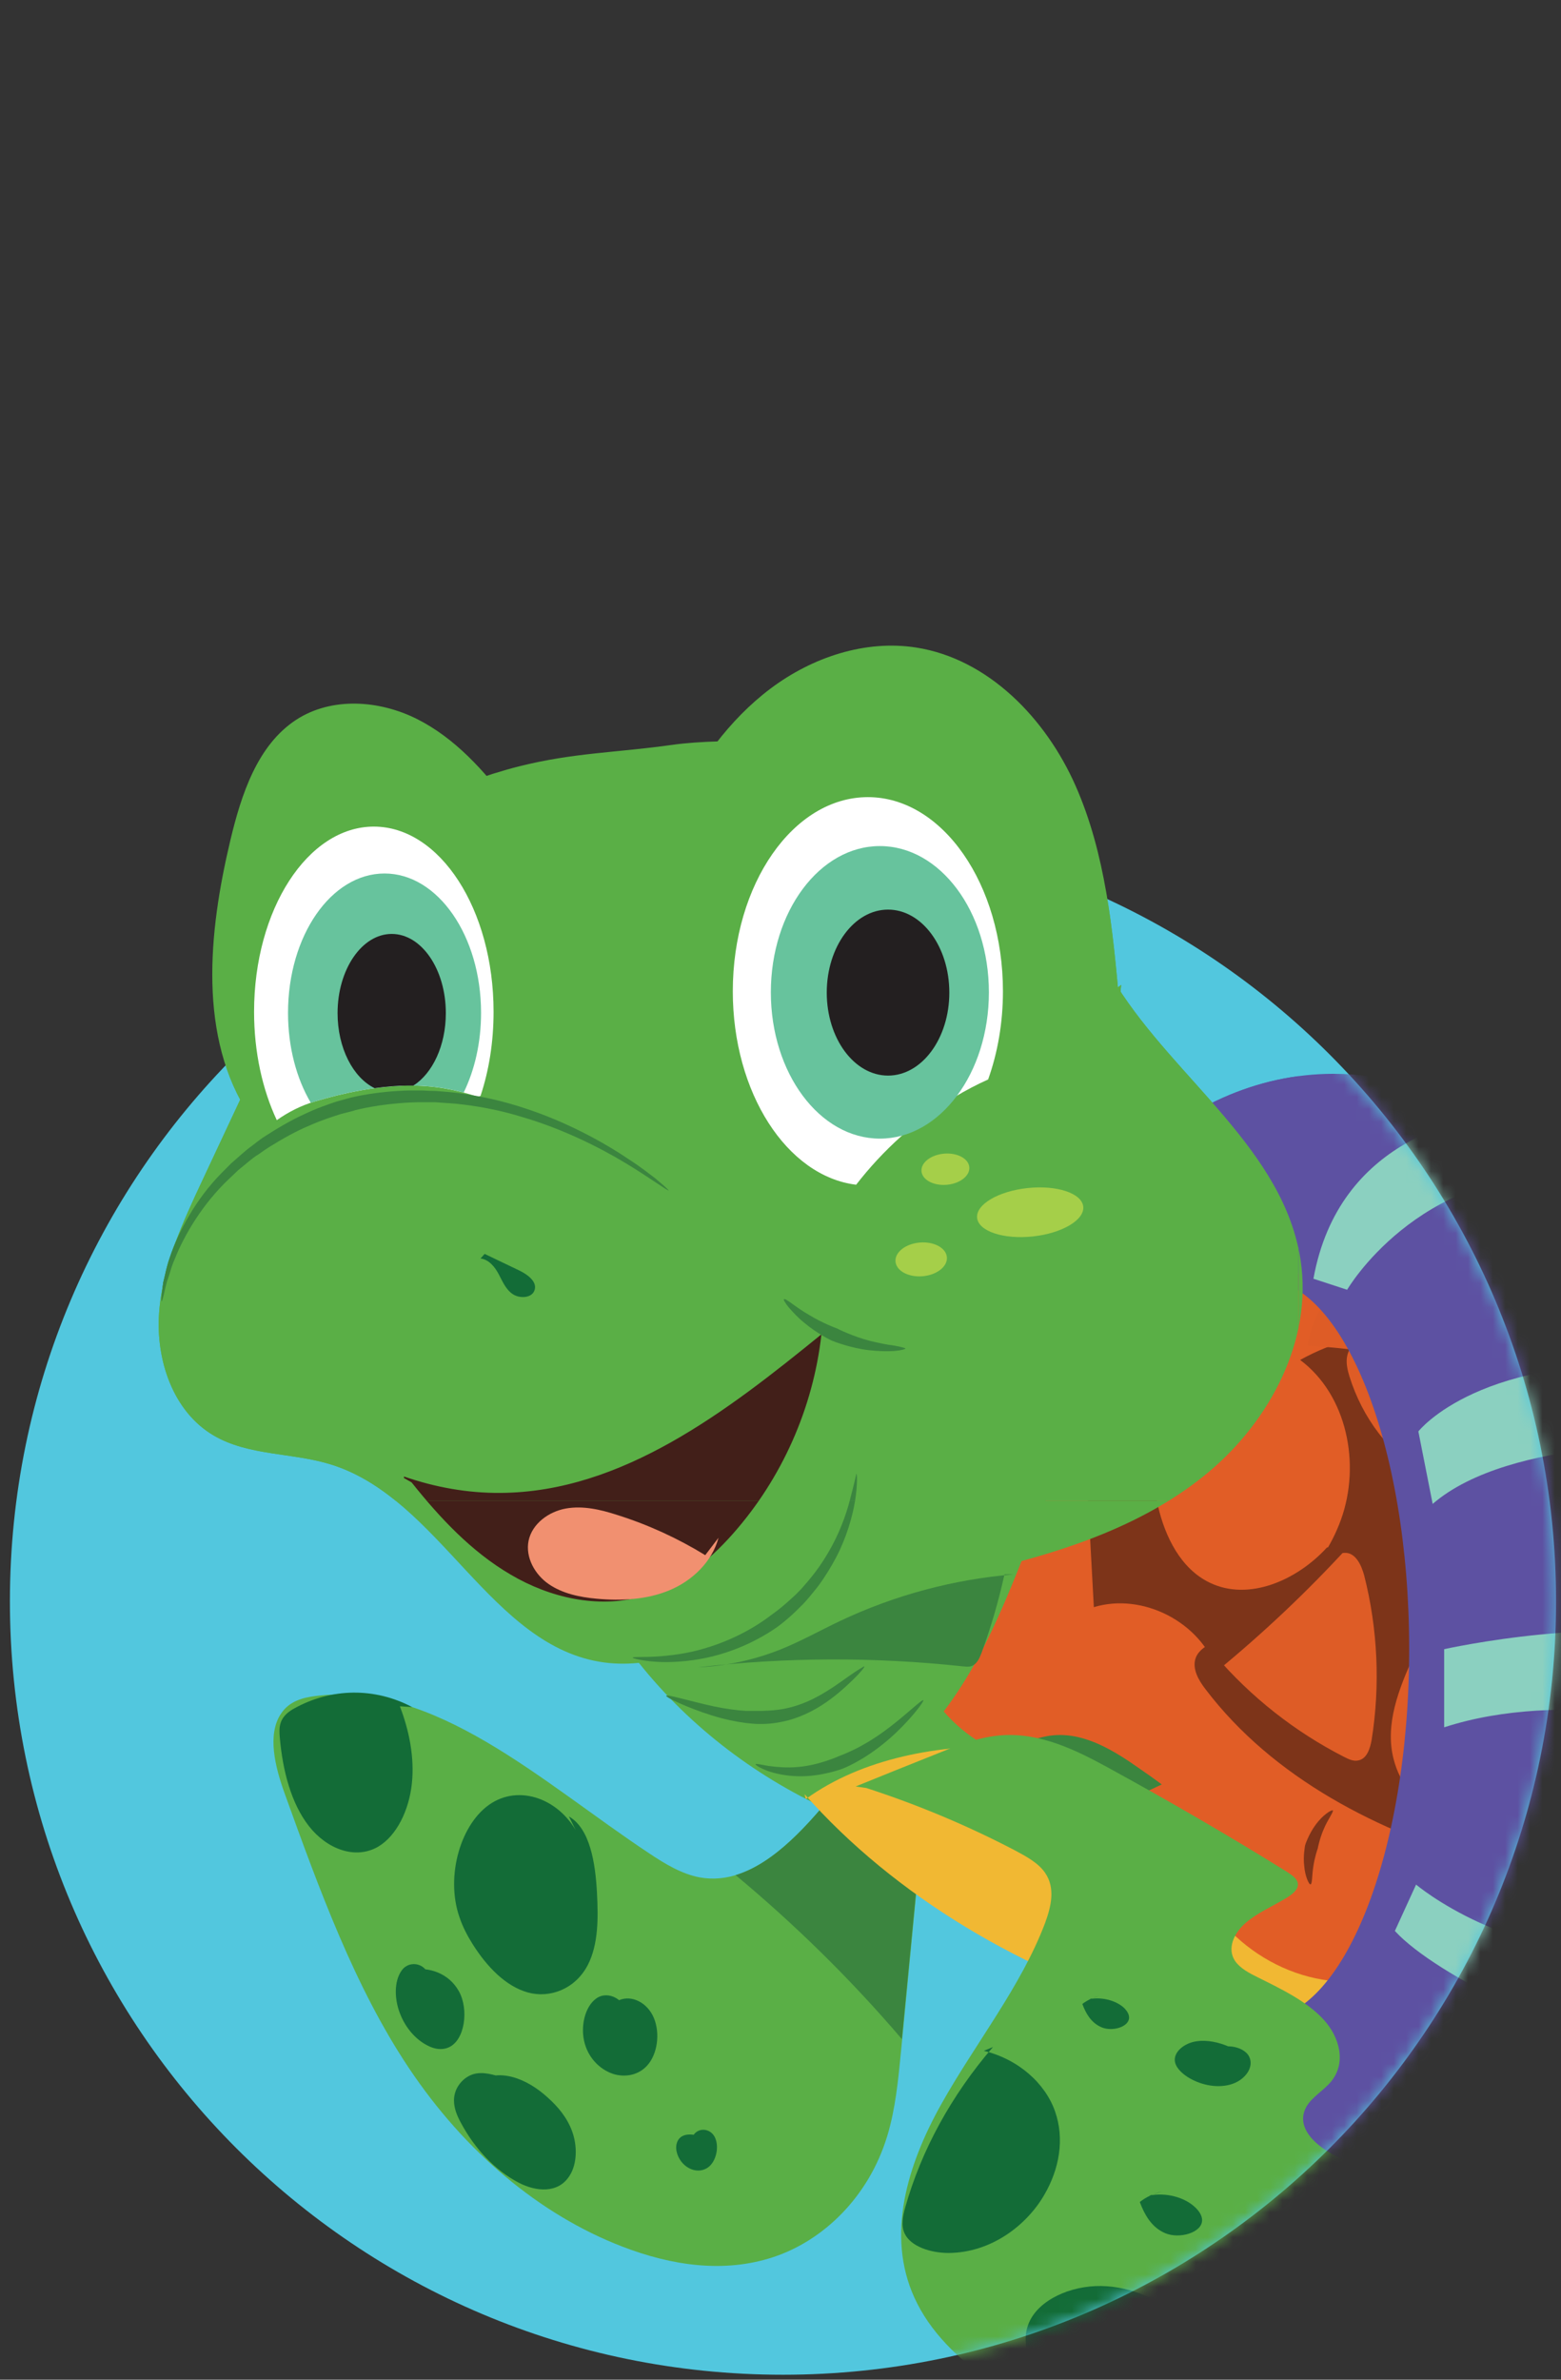 <svg width="126" height="192" viewBox="0 0 126 192" fill="none" xmlns="http://www.w3.org/2000/svg">
<rect x="0" y="0" width="126" height="192" fill="#333333" stroke="none"/>
<path d="M0.8 129.2C0.8 94.737 28.737 66.8 63.2 66.8C97.662 66.8 125.6 94.737 125.6 129.2C125.6 163.663 97.662 191.6 63.2 191.6C28.737 191.6 0.8 163.663 0.8 129.2Z" fill="#52C7DE"/>
<mask id="mask0_5306_5450" style="mask-type:alpha" maskUnits="userSpaceOnUse" x="0" y="66" width="126" height="126">
<circle cx="63.199" cy="129.2" r="62.4" fill="#D9D9D9"/>
</mask>
<g mask="url(#mask0_5306_5450)">
<path d="M90.354 80.974C89.818 75.001 89.241 68.904 86.83 63.426C84.418 57.949 79.76 53.154 73.949 52.245C69.827 51.604 65.561 53.03 62.201 55.552C58.842 58.073 56.328 61.628 54.411 65.411C52.164 69.896 50.681 74.918 51.01 79.961C51.154 82.194 51.69 84.488 53.009 86.286C56.121 90.564 62.325 90.709 67.436 89.717C75.742 88.105 83.676 84.591 90.498 79.465" fill="#5AAF46"/>
<path d="M47.815 76.386C46.022 72.335 43.797 68.49 41.158 64.956C39.098 62.186 36.707 59.541 33.657 58.011C30.607 56.482 26.773 56.213 23.908 58.073C20.776 60.12 19.477 64.088 18.591 67.808C16.819 75.249 15.974 83.723 20.178 90.048C20.59 90.688 21.126 91.308 21.847 91.495C22.672 91.701 23.517 91.246 24.259 90.812C32.502 85.997 40.746 81.181 49.011 76.344" fill="#5AAF46"/>
<path d="M35.656 67.85C32.07 66.444 27.742 66.01 24.568 68.18C22.878 69.338 21.703 71.095 20.858 72.934C18.55 77.957 18.488 83.971 20.694 89.056C20.858 89.407 21.023 89.779 21.353 90.006C21.951 90.44 22.755 90.234 23.455 90.006C26.794 88.911 30.112 87.692 33.348 86.307C34.688 85.749 36.068 85.108 36.893 83.909C37.635 82.834 37.82 81.491 37.882 80.189C38.088 76.076 37.408 71.921 35.903 68.098" fill="#5AAF46"/>
<path d="M82.811 148.953L81.059 147.858C80.255 147.362 79.389 146.762 79.204 145.832C78.957 144.613 79.987 143.579 80.853 142.711C85.778 137.813 88.499 130.765 88.149 123.8C75.721 127.355 63.129 130.31 50.433 132.666C58.306 143.579 71.723 150.193 85.119 149.78L84.315 148.809" fill="#5AAF46"/>
<path d="M67.889 143.951C64.715 147.961 60.882 152.26 56.492 151.475C55.029 151.206 53.668 150.379 52.37 149.511C43.734 143.786 35.099 135.601 25.454 136.841C24.444 136.965 23.352 137.255 22.692 138.247C21.538 139.942 22.218 142.587 22.96 144.654C25.763 152.426 28.628 160.3 32.976 166.811C37.51 173.611 43.57 178.695 50.227 181.258C54.184 182.788 58.429 183.428 62.427 182.106C66.426 180.783 70.115 177.29 71.619 172.329C72.279 170.159 72.505 167.803 72.732 165.467C73.371 158.812 74.01 152.157 74.649 145.502C74.711 144.778 74.752 143.931 74.36 143.414C74.051 143.001 73.556 142.959 73.103 142.939C71.207 142.897 69.29 143.331 67.518 144.179" fill="#5AAF46"/>
<path d="M72.794 164.517C68.63 159.639 64.117 155.236 59.377 151.289C62.53 150.338 65.354 147.134 67.785 144.075C69.475 143.311 71.289 142.918 73.082 142.959C73.536 142.959 74.01 143.021 74.339 143.435C74.751 143.951 74.71 144.799 74.628 145.522C74.01 151.867 73.412 158.192 72.794 164.537V164.517Z" fill="#3B853F"/>
<path d="M45.92 146.556C47.63 147.527 48.063 150.338 48.187 152.736C48.29 154.72 48.31 156.869 47.445 158.543C46.435 160.486 44.374 161.251 42.602 160.755C40.829 160.259 39.325 158.709 38.17 156.89C37.738 156.208 37.346 155.464 37.078 154.658C35.945 151.371 37.181 147.052 39.675 145.481C42.169 143.91 45.569 145.316 46.888 148.498" fill="#136C37"/>
<path d="M33.245 158.895C34.646 158.709 36.212 159.184 37.037 160.652C37.861 162.119 37.532 164.641 36.192 165.199C35.656 165.426 35.058 165.323 34.543 165.054C33.575 164.579 32.73 163.628 32.276 162.429C31.843 161.313 31.782 159.846 32.441 158.957C33.1 158.068 34.564 158.44 34.646 159.68" fill="#136C37"/>
<path d="M32.276 137.668C33.017 139.59 33.471 141.781 33.244 143.91C33.017 146.039 32.028 148.106 30.524 148.995C28.669 150.069 26.381 149.181 24.939 147.341C23.496 145.502 22.816 142.835 22.589 140.231C22.548 139.818 22.527 139.384 22.651 139.012C22.836 138.433 23.31 138.081 23.764 137.833C26.752 136.18 30.256 136.139 33.265 137.73" fill="#136C37"/>
<path d="M49.979 161.375C51.01 160.941 52.267 161.582 52.782 162.822C53.297 164.062 53.07 165.757 52.225 166.666C51.525 167.431 50.515 167.596 49.629 167.369C48.578 167.08 47.568 166.191 47.197 164.868C46.826 163.545 47.197 161.892 48.145 161.23C49.093 160.569 50.515 161.313 50.68 162.698" fill="#136C37"/>
<path d="M38.356 168.092C40.169 166.728 42.519 167.679 44.229 169.25C45.033 169.973 45.775 170.841 46.187 171.978C46.599 173.115 46.599 174.562 45.981 175.533C45.054 177.021 43.24 176.815 41.88 176.112C39.984 175.12 38.335 173.404 37.181 171.234C36.892 170.697 36.645 170.118 36.645 169.457C36.645 168.402 37.428 167.576 38.212 167.348C38.995 167.121 39.84 167.39 40.623 167.638" fill="#136C37"/>
<path d="M55.894 172.412C56.265 171.606 57.337 171.668 57.708 172.453C58.079 173.239 57.79 174.417 57.151 174.872C56.513 175.326 55.668 175.14 55.111 174.541C54.74 174.148 54.452 173.466 54.637 172.887C54.905 172.081 55.812 172.143 56.492 172.35" fill="#136C37"/>
<path d="M64.942 144.757C79.513 161.251 106.45 169.332 130.212 164.331C134.849 163.359 139.487 161.871 142.97 159.101C143.402 158.771 143.835 158.357 143.876 157.861C143.918 157.138 143.114 156.58 142.372 156.208C138.003 153.955 133.036 152.674 128.131 151.433C118.547 148.974 108.943 146.535 99.36 144.075C93.63 142.608 87.819 141.14 81.842 140.913C75.865 140.686 69.579 141.864 65.045 145.15" fill="#F1B833"/>
<path d="M127.018 160.734C126.75 160.631 125.122 163.855 125.081 163.959C125.039 164.021 124.875 164.744 124.504 165.323C124.318 165.612 124.112 165.819 123.906 165.922C123.7 166.026 123.514 166.026 123.494 166.108C123.494 166.17 123.638 166.315 123.988 166.336C124.339 166.336 124.771 166.129 125.081 165.819C125.41 165.509 125.658 165.157 125.802 164.868C125.967 164.579 126.049 164.393 126.07 164.351C126.111 164.248 127.286 160.838 127.018 160.734Z" fill="#A7772B"/>
<path d="M114.116 155.257C113.972 155.195 113.271 156.477 112.488 157.717C111.705 158.957 110.86 160.176 110.798 160.238C110.757 160.321 110.118 161.416 109.417 162.45C108.737 163.504 108.016 164.517 108.119 164.62C108.222 164.723 109.17 163.876 110.015 162.905C110.881 161.954 111.643 160.879 111.684 160.796C111.726 160.734 112.509 159.412 113.127 158.047C113.766 156.683 114.219 155.278 114.075 155.236L114.116 155.257Z" fill="#A7772B"/>
<path d="M96.743 105.363C106.738 100.072 119.372 102.511 129.553 107.471C139.734 112.432 148.576 119.666 158.819 124.482C160.941 125.474 163.25 126.486 164.424 128.45C165.599 130.414 164.713 133.596 162.363 133.803C165.579 137.317 163.456 143.827 158.757 144.985C158.489 151.475 151.585 156.931 144.907 155.939C141.878 161.086 134.809 163.649 128.997 161.726C128.317 161.499 127.616 161.21 126.874 161.23C126.029 161.272 125.266 161.706 124.504 162.057C120.98 163.711 116.549 163.442 113.272 161.354C112.55 160.9 111.891 160.362 111.066 160.114C110.242 159.846 109.335 159.908 108.449 159.887C102.349 159.722 96.743 154.947 95.836 149.16C92.291 149.408 88.643 147.672 86.727 144.778C86.294 144.137 85.923 143.435 85.305 142.98C84.645 142.505 83.8 142.381 82.996 142.195C80.338 141.554 77.906 140.107 76.174 138.082C80.296 132.666 82.275 126.052 84.913 119.831C87.551 113.61 91.24 107.327 97.382 104.123" fill="#E15D26"/>
<path d="M156.778 126.383C155.83 132.935 154.717 139.88 150.451 144.943C146.926 149.119 141.568 151.454 136.148 152.095C130.727 152.736 125.245 151.805 119.99 150.317C111.292 147.816 102.781 143.497 97.299 136.283C96.742 135.56 96.206 134.63 96.515 133.762C96.804 132.997 97.649 132.625 98.391 132.315C102.74 130.413 106.635 127.065 108.242 122.601C109.85 118.136 108.737 112.556 104.945 109.724C110.118 106.851 116.445 106.645 122.195 108.009C127.945 109.373 133.262 112.163 138.415 115.036C145.092 118.756 151.667 122.683 158.097 126.817" fill="#7D3419"/>
<path d="M140.084 149.615C142.145 149.098 143.34 146.762 143.258 144.633C143.175 142.505 142.124 140.541 141.032 138.702C137.879 133.307 134.19 128.057 129.058 124.482C126.564 122.745 123.184 121.443 120.567 122.993C119.083 123.862 118.197 125.412 117.393 126.941C116.239 129.132 115.146 131.344 114.116 133.596C112.921 136.221 111.766 139.115 112.488 141.926C113.518 145.998 117.949 148.106 122.009 149.119C128.048 150.607 134.396 150.813 140.517 149.739" fill="#DE5C26"/>
<path d="M132.932 111.936C129.985 113.92 128.172 117.351 125.08 119.108C122.092 120.823 118.197 120.658 115.167 119.004C112.137 117.351 109.953 114.354 108.922 111.047C108.778 110.572 108.654 110.055 108.716 109.559C108.943 107.905 110.983 107.285 112.632 107.161C119.845 106.583 127.244 108.381 133.365 112.246" fill="#DE5C26"/>
<path d="M98.783 134.175L98.061 133.534C100.967 136.924 104.533 139.735 108.511 141.761C108.882 141.947 109.273 142.133 109.665 142.029C110.345 141.885 110.592 141.058 110.716 140.376C111.416 135.973 111.21 131.426 110.118 127.127C109.891 126.28 109.417 125.246 108.531 125.288C108.119 125.288 107.748 125.577 107.418 125.825C105.893 127.024 104.389 128.202 102.864 129.401C101.05 130.827 99.154 132.356 98.268 134.485" fill="#DE5C26"/>
<path d="M117.929 150.834C117.929 150.834 117.62 151.02 117.29 151.413C116.961 151.805 116.61 152.384 116.322 153.025C115.724 154.286 115.518 155.712 115.518 155.794C115.518 155.877 115.456 157.117 115.745 158.275C115.868 158.853 116.074 159.412 116.26 159.825C116.466 160.218 116.631 160.466 116.693 160.424C116.755 160.404 116.734 160.094 116.652 159.68C116.59 159.267 116.507 158.709 116.487 158.151C116.404 157.035 116.569 155.939 116.59 155.857C116.59 155.794 116.652 154.492 117.043 153.252C117.229 152.632 117.455 152.033 117.661 151.599C117.868 151.165 117.991 150.855 117.929 150.813V150.834Z" fill="#7D3419"/>
<path d="M107.583 146.08C107.48 145.977 106.738 146.473 106.202 147.217C105.646 147.961 105.337 148.871 105.337 148.912C105.337 148.953 105.172 149.78 105.275 150.565C105.337 151.371 105.667 152.095 105.79 152.033C105.935 151.991 105.893 151.247 106.017 150.545C106.12 149.842 106.347 149.181 106.367 149.139C106.367 149.098 106.532 148.292 106.862 147.548C107.171 146.804 107.686 146.142 107.583 146.039V146.08Z" fill="#7D3419"/>
<path d="M91.445 145.067C90.868 145.295 90.291 145.502 89.694 145.708C88.787 145.812 87.859 145.956 86.953 146.101C85.304 146.37 83.799 146.907 82.316 147.527C80.316 146.39 78.235 145.357 76.091 144.468L75.411 144.323C77.225 143.393 79.039 142.443 80.873 141.512C82.213 140.83 83.573 140.128 85.077 140.004C87.633 139.797 89.982 141.285 92.064 142.753C92.641 143.145 93.218 143.559 93.774 143.972C92.991 144.344 92.208 144.716 91.425 145.067H91.445Z" fill="#3B853F"/>
<path d="M156.283 124.812C151.089 116.566 145.69 108.071 137.652 102.614C129.614 97.158 118.135 95.484 110.365 101.312C107.974 103.11 105.996 105.632 105.542 108.587C123.782 109.394 139.61 121.547 157.499 125.205" fill="#DE5C26"/>
<path d="M103.193 166.646C103.131 165.178 102.142 163.959 101.091 162.884C101.338 162.925 101.585 162.946 101.812 162.946C108.407 162.946 113.745 149.553 113.745 133.059C113.745 116.565 108.407 103.172 101.812 103.172C99.463 103.172 97.278 104.888 95.423 107.802C94.599 107.802 93.795 107.885 92.971 107.823C92.764 107.823 92.558 107.823 92.352 107.864C91.817 107.74 91.301 107.533 90.848 107.265C89.302 106.314 89.57 104.35 89.755 102.904C90.147 99.948 90.827 96.972 90.807 93.995C95.629 89.345 101.421 86.637 107.645 86.637C124.462 86.637 138.105 106.438 138.105 130.889C138.105 155.34 124.462 175.14 107.645 175.14C105.378 175.14 103.152 174.768 101.029 174.086C100.72 173.342 100.163 172.681 100.534 171.771C101.256 170.076 103.255 168.63 103.172 166.687L103.193 166.646Z" fill="#5D51A2"/>
<path d="M121.247 89.738C118.383 90.172 108.078 91.763 106.017 103.172L108.737 104.061C108.737 104.061 114.343 94.409 126.709 94.698" fill="#8BD0C0"/>
<path d="M114.487 115.491C114.487 115.491 119.474 109.063 135.282 110.2L136.725 116.545C136.725 116.545 121.968 115.863 115.641 121.34" fill="#8BD0C0"/>
<path d="M116.569 133.059C116.569 133.059 130.151 130.041 138.188 132.646L137.653 139.322C137.653 139.322 126.338 136.201 116.569 139.363" fill="#8BD0C0"/>
<path d="M114.302 152.053C114.302 152.053 121.783 158.399 132.706 157.531C132.706 157.531 130.398 163.008 128.976 163.876C127.554 164.744 116.033 159.556 112.591 155.794" fill="#8BD0C0"/>
<path d="M107.109 124.854C104.718 127.479 100.802 129.235 97.628 127.685C95.32 126.569 94.042 124.006 93.465 121.485C92.888 118.963 92.888 116.359 92.27 113.858C91.26 114.953 90.25 116.069 89.22 117.165C88.787 117.64 88.334 118.136 88.086 118.715C87.736 119.521 87.777 120.41 87.839 121.299C87.983 124.089 88.148 126.879 88.292 129.669C92.249 128.471 96.928 130.889 98.247 134.816C101.998 131.736 105.542 128.388 108.819 124.812" fill="#7D3419"/>
<path d="M69.929 144.261C74.134 145.626 78.153 147.32 81.945 149.305C82.872 149.801 83.82 150.317 84.356 151.103C85.201 152.322 84.851 153.81 84.356 155.154C82.419 160.28 78.709 164.889 75.968 169.787C73.227 174.686 71.516 180.328 73.804 185.371C76.277 190.828 82.934 194.445 89.694 196.78C100.349 200.459 112.302 201.824 123.864 200.728C128.234 200.315 132.891 199.364 135.571 196.656C138.291 193.907 138.209 189.96 136.663 186.673C134.169 181.382 128.089 177.228 121.041 176.029C117.517 175.43 113.807 175.512 110.324 174.81C107.439 174.231 104.244 172.143 105.439 169.994C105.872 169.208 106.841 168.671 107.439 167.948C108.675 166.46 108.16 164.372 106.82 162.925C105.481 161.478 103.482 160.507 101.565 159.556C100.844 159.205 100.102 158.812 99.689 158.213C99.03 157.221 99.586 155.981 100.534 155.154C101.482 154.327 102.76 153.79 103.873 153.108C104.347 152.818 104.821 152.426 104.759 151.971C104.718 151.578 104.285 151.289 103.873 151.02C99.195 148.106 94.372 145.316 89.467 142.629C86.891 141.223 84.026 139.797 80.894 140.004C79.059 140.128 77.39 140.789 75.741 141.451C73.515 142.339 71.29 143.228 69.064 144.137" fill="#5AAF46"/>
<path d="M124.421 200.48C125.224 198.785 124.915 196.801 123.637 195.292C122.442 193.887 120.525 192.957 118.547 192.275C116.197 191.469 113.621 190.952 111.066 191.179C108.51 191.407 105.996 192.44 104.718 194.176C103.44 195.912 103.646 198.351 105.522 199.715C107.356 201.038 110.118 201.1 112.611 201.059C116.218 200.976 119.825 200.811 123.411 200.563C124.338 200.501 125.43 200.356 125.863 199.695" fill="#136C37"/>
<path d="M108.263 179.336C109.005 178.737 110.263 179.088 111.19 179.481C112.22 179.915 113.23 180.411 113.952 181.114C114.673 181.816 115.085 182.808 114.694 183.677C114.323 184.524 113.292 185.082 112.22 185.392C109.644 186.095 106.553 185.433 104.801 183.801C104.059 183.118 103.544 182.23 103.585 181.341C103.626 180.452 104.306 179.543 105.378 179.212C106.738 178.799 108.387 179.357 109.665 178.778C109.995 178.84 110.262 179.067 110.324 179.315" fill="#136C37"/>
<path d="M92.765 177.145C94.105 176.876 95.609 177.269 96.475 178.096C96.784 178.385 97.031 178.757 97.031 179.129C97.031 180.142 95.197 180.659 94.064 180.183C92.93 179.708 92.374 178.654 92.002 177.662C92.497 177.269 93.115 176.98 93.796 176.814" fill="#136C37"/>
<path d="M87.942 161.292C88.952 161.106 90.065 161.396 90.725 161.995C90.951 162.222 91.137 162.491 91.137 162.78C91.137 163.545 89.776 163.938 88.911 163.566C88.045 163.194 87.633 162.408 87.365 161.685C87.736 161.396 88.21 161.168 88.705 161.044" fill="#136C37"/>
<path d="M92.724 195.437C95.053 195.499 97.073 193.866 97.444 192.068C97.814 190.27 96.805 188.43 95.3 187.046C93.692 185.578 91.364 184.483 88.891 184.441C86.417 184.4 83.841 185.557 83.058 187.397C82.357 189.03 83.12 190.849 84.336 192.295C86.294 194.59 89.818 196.305 93.28 195.747C94.599 195.54 95.898 194.941 96.495 193.99" fill="#136C37"/>
<path d="M79.409 165.467C82.233 166.149 84.376 168.113 85.159 170.345C85.943 172.577 85.51 174.996 84.294 177.083C82.872 179.543 80.007 181.754 76.565 181.775C75.123 181.775 73.515 181.258 73.02 180.204C72.711 179.543 72.876 178.799 73.062 178.117C74.36 173.507 76.772 169.084 80.151 165.157" fill="#136C37"/>
<path d="M97.896 165.591C98.535 164.785 100.369 165.033 100.823 165.922C101.276 166.811 100.452 167.886 99.277 168.196C98.102 168.506 96.804 168.175 95.856 167.576C95.32 167.224 94.846 166.749 94.825 166.211C94.805 165.488 95.629 164.847 96.536 164.703C97.443 164.558 98.412 164.785 99.215 165.137" fill="#136C37"/>
<path d="M62.139 66.547C64.261 61.298 70.856 58.383 76.153 60.326C79.945 61.732 82.686 65.101 84.644 68.656C86.602 72.211 87.962 76.076 90.126 79.507C94.928 87.133 103.646 92.776 104.986 101.705C105.954 108.133 102.513 114.623 97.546 118.777C92.579 122.931 86.231 125.081 79.945 126.59C73.659 128.099 67.188 129.07 61.087 131.261C57.069 132.708 53.009 134.692 48.784 134.134C39.612 132.914 35.532 120.885 26.711 118.157C23.599 117.186 20.075 117.475 17.251 115.821C13.974 113.899 12.573 109.745 12.841 105.942C13.109 102.159 14.757 98.605 16.365 95.174C19.415 88.663 22.465 82.152 25.536 75.642C27.453 71.57 29.576 67.25 33.471 65.039C35.738 63.736 39.344 62.476 41.88 61.835C46.331 60.719 49.691 60.74 54.245 60.099C58.8 59.458 65.21 60.099 70.96 59.334" fill="#5AAF46"/>
<path d="M77.101 88.477C73.948 90.358 71.269 92.796 69.105 95.587C63.519 94.905 59.15 88.167 59.15 79.982C59.15 71.322 64.035 64.315 70.053 64.315C76.071 64.315 80.955 71.343 80.955 79.982C80.955 82.545 80.522 84.963 79.76 87.092C78.853 87.505 77.967 87.96 77.081 88.498L77.101 88.477Z" fill="white"/>
<path d="M71.021 91.867C66.161 91.867 62.221 86.583 62.221 80.065C62.221 73.547 66.161 68.263 71.021 68.263C75.881 68.263 79.821 73.547 79.821 80.065C79.821 86.583 75.881 91.867 71.021 91.867Z" fill="#67C39D"/>
<path d="M71.681 86.782C68.949 86.782 66.734 83.784 66.734 80.085C66.734 76.387 68.949 73.389 71.681 73.389C74.412 73.389 76.627 76.387 76.627 80.085C76.627 83.784 74.412 86.782 71.681 86.782Z" fill="#231F20"/>
<path d="M38.583 88.498C36.79 87.898 34.955 87.567 32.936 87.588C30.421 87.629 27.825 88.146 25.413 88.87C24.28 89.2 23.249 89.738 22.342 90.378C21.188 87.919 20.508 84.901 20.508 81.635C20.508 73.389 24.836 66.692 30.174 66.692C35.512 66.692 39.84 73.368 39.84 81.635C39.84 84.074 39.469 86.369 38.789 88.415C38.727 88.436 38.665 88.477 38.603 88.498H38.583Z" fill="white"/>
<path d="M32.936 87.588C30.421 87.629 27.825 88.146 25.413 88.87C25.31 88.911 25.187 88.952 25.084 88.973C23.929 87.009 23.249 84.488 23.249 81.718C23.249 75.497 26.732 70.475 31.04 70.475C35.347 70.475 38.83 75.518 38.83 81.718C38.83 84.116 38.315 86.327 37.429 88.146C36.007 87.774 34.543 87.567 32.936 87.588Z" fill="#67C39D"/>
<path d="M33.348 87.588C33.204 87.588 33.06 87.588 32.936 87.588C32.029 87.588 31.143 87.671 30.236 87.795C28.505 86.947 27.248 84.57 27.248 81.739C27.248 78.225 29.206 75.352 31.617 75.352C34.028 75.352 35.986 78.205 35.986 81.739C35.986 84.364 34.915 86.596 33.369 87.588H33.348Z" fill="#231F20"/>
<path d="M39.118 101.167L41.88 102.49C42.58 102.821 43.405 103.42 43.137 104.123C42.91 104.743 41.941 104.784 41.385 104.412C40.828 104.04 40.56 103.379 40.251 102.8C39.942 102.221 39.468 101.622 38.788 101.539" fill="#136C37"/>
<path d="M78.87 98.263C78.756 97.185 80.581 96.106 82.947 95.855C85.312 95.603 87.323 96.273 87.437 97.351C87.551 98.429 85.726 99.508 83.36 99.76C80.995 100.011 78.984 99.341 78.87 98.263Z" fill="#A5CF49"/>
<path d="M74.38 94.499C74.322 93.805 75.138 93.17 76.205 93.079C77.271 92.989 78.182 93.478 78.241 94.172C78.299 94.866 77.482 95.502 76.416 95.592C75.35 95.682 74.439 95.193 74.38 94.499Z" fill="#A5CF49"/>
<path d="M72.283 101.786C72.22 101.036 73.097 100.348 74.243 100.251C75.388 100.154 76.368 100.684 76.431 101.435C76.495 102.186 75.617 102.873 74.472 102.97C73.326 103.067 72.346 102.537 72.283 101.786Z" fill="#A5CF49"/>
<path d="M53.977 96.042C53.977 96.042 53.689 95.732 53.133 95.277C52.865 95.029 52.494 94.781 52.102 94.471C51.896 94.326 51.669 94.161 51.443 93.995C51.216 93.83 50.948 93.665 50.701 93.499C48.619 92.094 45.631 90.482 42.395 89.428C40.787 88.89 39.118 88.498 37.511 88.27C36.707 88.126 35.924 88.084 35.182 88.022C34.811 88.022 34.44 88.001 34.089 87.981C33.739 87.981 33.389 87.981 33.059 87.981C30.421 88.043 28.587 88.498 28.401 88.539C28.298 88.56 27.865 88.684 27.185 88.87C26.505 89.097 25.578 89.407 24.547 89.903C23.496 90.378 22.363 91.04 21.188 91.805C20.899 92.011 20.631 92.218 20.343 92.445C20.198 92.549 20.054 92.652 19.91 92.776L19.498 93.127C19.23 93.375 18.941 93.603 18.673 93.851L17.89 94.636C15.809 96.744 14.387 99.39 13.707 101.457C13.665 101.581 13.624 101.705 13.583 101.829C13.542 101.953 13.521 102.077 13.48 102.201C13.418 102.449 13.356 102.676 13.315 102.883C13.274 103.09 13.212 103.296 13.171 103.482C13.15 103.668 13.13 103.854 13.109 103.999C13.026 104.619 13.006 104.991 13.047 104.991C13.088 104.991 13.191 104.64 13.315 104.04C13.356 103.896 13.397 103.73 13.439 103.544C13.48 103.358 13.562 103.172 13.624 102.966C13.686 102.759 13.768 102.532 13.83 102.304C13.871 102.18 13.913 102.077 13.954 101.953C13.995 101.829 14.057 101.705 14.098 101.601C14.881 99.617 16.365 97.137 18.426 95.174L19.209 94.429C19.477 94.202 19.766 93.975 20.034 93.747L20.446 93.417C20.59 93.313 20.734 93.21 20.879 93.127C21.167 92.921 21.435 92.735 21.724 92.549C22.857 91.846 23.97 91.226 24.98 90.812C25.99 90.358 26.876 90.089 27.515 89.882C28.174 89.717 28.587 89.614 28.669 89.572C28.855 89.531 30.565 89.076 33.1 88.952C33.409 88.932 33.739 88.932 34.089 88.932C34.44 88.932 34.79 88.932 35.14 88.932C35.862 88.994 36.624 89.014 37.387 89.118C38.933 89.304 40.581 89.634 42.168 90.13C45.363 91.061 48.351 92.549 50.474 93.83C52.597 95.112 53.916 96.124 53.977 96.042Z" fill="#3B853F"/>
<path d="M32.606 119.211C32.606 119.211 32.606 119.149 32.606 119.128C35.12 119.997 37.738 120.472 40.397 120.451C50.227 120.389 58.677 113.858 66.303 107.657C65.643 113.589 63.108 119.294 59.151 123.758C57.132 126.032 54.679 128.016 51.752 128.822C48.228 129.793 44.374 128.905 41.221 127.045C38.068 125.205 35.512 122.477 33.224 119.604L32.606 119.252C32.606 119.252 32.606 119.211 32.606 119.19V119.211Z" fill="#421F19"/>
<path d="M73.062 108.773C73.062 108.773 72.691 108.649 72.176 108.567C71.64 108.505 70.96 108.36 70.26 108.195C68.879 107.843 67.621 107.223 67.56 107.182C67.477 107.161 66.344 106.727 65.334 106.107C64.819 105.818 64.324 105.466 63.953 105.198C63.582 104.929 63.335 104.764 63.273 104.826C63.232 104.867 63.376 105.136 63.685 105.508C63.994 105.859 64.427 106.335 64.922 106.727C65.89 107.554 67.086 108.153 67.168 108.174C67.251 108.215 68.673 108.773 70.156 108.939C70.898 109.021 71.64 109.042 72.176 109.001C72.733 108.959 73.083 108.856 73.083 108.794L73.062 108.773Z" fill="#3B853F"/>
<path d="M56.925 125.474C54.7 124.11 52.309 123.014 49.815 122.229C48.475 121.795 47.053 121.464 45.673 121.712C44.292 121.96 42.952 122.931 42.664 124.316C42.396 125.66 43.179 127.044 44.292 127.809C45.405 128.574 46.785 128.863 48.146 128.987C50.145 129.173 52.206 129.07 54.04 128.305C55.874 127.541 57.482 126.011 57.997 124.068" fill="#F19070"/>
<path d="M69.125 118.901C69.125 118.901 68.94 119.748 68.61 120.989C68.301 122.229 67.703 123.841 66.838 125.288C66.405 126.032 65.931 126.714 65.416 127.334C65.168 127.644 64.9 127.933 64.674 128.202C64.406 128.471 64.179 128.719 63.932 128.925C62.984 129.814 62.242 130.31 62.159 130.372C62.077 130.434 61.479 130.909 60.49 131.468C59.521 132.026 58.182 132.625 56.801 133.018C55.42 133.431 53.977 133.596 52.885 133.658C51.813 133.72 51.072 133.658 51.072 133.741C51.072 133.803 51.772 133.989 52.885 134.072C53.998 134.154 55.503 134.072 56.986 133.762C58.47 133.452 59.913 132.894 60.964 132.336C62.015 131.798 62.695 131.302 62.778 131.24C62.86 131.178 63.643 130.62 64.612 129.628C64.859 129.401 65.107 129.111 65.354 128.822C65.601 128.512 65.869 128.202 66.117 127.871C66.611 127.189 67.085 126.424 67.497 125.639C68.322 124.068 68.816 122.353 69.022 121.071C69.228 119.769 69.187 118.901 69.125 118.901Z" fill="#3B853F"/>
<path d="M81.842 127.024C76.999 127.417 72.217 128.698 67.807 130.785C66.199 131.55 64.653 132.418 63.005 133.08C60.882 133.927 58.615 134.423 56.327 134.527C63.417 133.7 70.589 133.679 77.699 134.444C77.947 134.465 78.194 134.506 78.421 134.423C78.853 134.258 79.059 133.803 79.224 133.369C79.987 131.302 80.605 129.173 81.079 127.024" fill="#3B853F"/>
<path d="M69.744 134.444C69.744 134.444 69.229 134.733 68.528 135.229C67.827 135.725 66.9 136.407 65.91 136.924C64.921 137.461 63.849 137.792 63.025 137.916C62.201 138.04 61.603 138.02 61.541 138.04C61.5 138.04 61.376 138.04 61.15 138.04C60.923 138.04 60.614 138.04 60.243 138.04C59.501 137.999 58.553 137.875 57.584 137.668C55.688 137.255 53.813 136.676 53.772 136.821C53.73 136.945 55.503 137.792 57.419 138.392C58.388 138.702 59.377 138.908 60.181 139.012C60.573 139.053 60.923 139.094 61.17 139.094C61.418 139.094 61.583 139.094 61.603 139.094C61.665 139.094 62.324 139.094 63.252 138.888C64.179 138.702 65.333 138.226 66.323 137.585C67.332 136.945 68.198 136.159 68.816 135.56C69.435 134.961 69.806 134.506 69.764 134.465L69.744 134.444Z" fill="#3B853F"/>
<path d="M74.546 137.172C74.422 137.069 72.98 138.516 71.351 139.694C70.527 140.293 69.661 140.81 68.981 141.14C68.301 141.471 67.807 141.657 67.745 141.678C67.642 141.719 66.055 142.443 64.365 142.567C63.52 142.649 62.675 142.567 62.056 142.484C61.438 142.381 61.026 142.277 60.985 142.339C60.964 142.401 61.335 142.649 61.953 142.877C62.572 143.104 63.479 143.29 64.385 143.311C66.24 143.373 68.033 142.711 68.136 142.649C68.198 142.629 68.734 142.401 69.435 141.988C70.156 141.575 71.022 140.954 71.805 140.272C73.392 138.888 74.628 137.255 74.525 137.172H74.546Z" fill="#3B853F"/>
</g>
<g clip-path="url(#clip0_5306_5450)">
<path d="M90.354 80.974C89.818 75.001 89.241 68.904 86.83 63.426C84.418 57.949 79.76 53.154 73.949 52.245C69.827 51.604 65.561 53.03 62.201 55.552C58.842 58.073 56.328 61.628 54.411 65.411C52.164 69.896 50.681 74.918 51.01 79.961C51.154 82.194 51.69 84.488 53.009 86.286C56.121 90.564 62.325 90.709 67.436 89.717C75.742 88.105 83.676 84.591 90.498 79.465" fill="#5AAF46"/>
<path d="M47.815 76.386C46.022 72.335 43.797 68.49 41.158 64.956C39.098 62.186 36.707 59.541 33.657 58.011C30.607 56.482 26.773 56.213 23.908 58.073C20.776 60.12 19.477 64.088 18.591 67.808C16.819 75.249 15.974 83.723 20.178 90.048C20.59 90.688 21.126 91.308 21.847 91.495C22.672 91.701 23.517 91.246 24.259 90.812C32.502 85.997 40.746 81.181 49.011 76.344" fill="#5AAF46"/>
<path d="M35.656 67.85C32.07 66.444 27.742 66.01 24.568 68.18C22.878 69.338 21.703 71.095 20.858 72.934C18.55 77.957 18.488 83.971 20.694 89.056C20.858 89.407 21.023 89.779 21.353 90.006C21.951 90.44 22.755 90.234 23.455 90.006C26.794 88.911 30.112 87.692 33.348 86.307C34.688 85.749 36.068 85.108 36.893 83.909C37.635 82.834 37.82 81.491 37.882 80.189C38.088 76.076 37.408 71.921 35.903 68.098" fill="#5AAF46"/>
<path d="M96.743 105.363C106.738 100.072 119.372 102.511 129.553 107.471C139.734 112.432 148.576 119.666 158.819 124.482C160.941 125.474 163.25 126.486 164.424 128.45C165.599 130.414 164.713 133.596 162.363 133.803C165.579 137.317 163.456 143.827 158.757 144.985C158.489 151.475 151.585 156.931 144.907 155.939C141.878 161.086 134.809 163.649 128.997 161.726C128.317 161.499 127.616 161.21 126.874 161.23C126.029 161.272 125.266 161.706 124.504 162.057C120.98 163.711 116.549 163.442 113.272 161.354C112.55 160.9 111.891 160.362 111.066 160.114C110.242 159.846 109.335 159.908 108.449 159.887C102.349 159.722 96.743 154.947 95.836 149.16C92.291 149.408 88.643 147.672 86.727 144.778C86.294 144.137 85.923 143.435 85.305 142.98C84.645 142.505 83.8 142.381 82.996 142.195C80.338 141.554 77.906 140.107 76.174 138.082C80.296 132.666 82.275 126.052 84.913 119.831C87.551 113.61 91.24 107.327 97.382 104.123" fill="#E15D26"/>
<path d="M156.778 126.383C155.83 132.935 154.717 139.88 150.451 144.943C146.926 149.119 141.568 151.454 136.148 152.095C130.727 152.736 125.245 151.805 119.99 150.317C111.292 147.816 102.781 143.497 97.299 136.283C96.742 135.56 96.206 134.63 96.515 133.762C96.804 132.997 97.649 132.625 98.391 132.315C102.74 130.413 106.635 127.065 108.242 122.601C109.85 118.136 108.737 112.556 104.945 109.724C110.118 106.851 116.445 106.645 122.195 108.009C127.945 109.373 133.262 112.163 138.415 115.036C145.092 118.756 151.667 122.683 158.097 126.817" fill="#7D3419"/>
<path d="M103.193 166.646C103.131 165.178 102.142 163.959 101.091 162.884C101.338 162.925 101.585 162.946 101.812 162.946C108.407 162.946 113.745 149.553 113.745 133.059C113.745 116.565 108.407 103.172 101.812 103.172C99.463 103.172 97.278 104.888 95.423 107.802C94.599 107.802 93.795 107.885 92.971 107.823C92.764 107.823 92.558 107.823 92.352 107.864C91.817 107.74 91.301 107.533 90.848 107.265C89.302 106.314 89.57 104.35 89.755 102.904C90.147 99.948 90.827 96.972 90.807 93.995C95.629 89.345 101.421 86.637 107.645 86.637C124.462 86.637 138.105 106.438 138.105 130.889C138.105 155.34 124.462 175.14 107.645 175.14C105.378 175.14 103.152 174.768 101.029 174.086C100.72 173.342 100.163 172.681 100.534 171.771C101.256 170.076 103.255 168.63 103.172 166.687L103.193 166.646Z" fill="#5D51A2"/>
<path d="M107.109 124.854C104.718 127.479 100.802 129.235 97.628 127.685C95.32 126.569 94.042 124.006 93.465 121.485C92.888 118.963 92.888 116.359 92.27 113.858C91.26 114.953 90.25 116.069 89.22 117.165C88.787 117.64 88.334 118.136 88.086 118.715C87.736 119.521 87.777 120.41 87.839 121.299C87.983 124.089 88.148 126.879 88.292 129.669C92.249 128.471 96.928 130.889 98.247 134.816C101.998 131.736 105.542 128.388 108.819 124.812" fill="#7D3419"/>
<path d="M62.139 66.547C64.261 61.298 70.856 58.383 76.153 60.326C79.945 61.732 82.686 65.101 84.644 68.656C86.602 72.211 87.962 76.076 90.126 79.507C94.928 87.133 103.646 92.776 104.986 101.705C105.954 108.133 102.513 114.623 97.546 118.777C92.579 122.931 86.231 125.081 79.945 126.59C73.659 128.099 67.188 129.07 61.087 131.261C57.069 132.708 53.009 134.692 48.784 134.134C39.612 132.914 35.532 120.885 26.711 118.157C23.599 117.186 20.075 117.475 17.251 115.821C13.974 113.899 12.573 109.745 12.841 105.942C13.109 102.159 14.757 98.605 16.365 95.174C19.415 88.663 22.465 82.152 25.536 75.642C27.453 71.57 29.576 67.25 33.471 65.039C35.738 63.736 39.344 62.476 41.88 61.835C46.331 60.719 49.691 60.74 54.245 60.099C58.8 59.458 65.21 60.099 70.96 59.334" fill="#5AAF46"/>
<path d="M77.101 88.477C73.948 90.358 71.269 92.796 69.105 95.587C63.519 94.905 59.15 88.167 59.15 79.982C59.15 71.322 64.035 64.315 70.053 64.315C76.071 64.315 80.955 71.343 80.955 79.982C80.955 82.545 80.522 84.963 79.76 87.092C78.853 87.505 77.967 87.96 77.081 88.498L77.101 88.477Z" fill="white"/>
<path d="M71.021 91.867C66.161 91.867 62.221 86.583 62.221 80.065C62.221 73.547 66.161 68.263 71.021 68.263C75.881 68.263 79.821 73.547 79.821 80.065C79.821 86.583 75.881 91.867 71.021 91.867Z" fill="#67C39D"/>
<path d="M71.681 86.782C68.949 86.782 66.734 83.784 66.734 80.085C66.734 76.387 68.949 73.389 71.681 73.389C74.412 73.389 76.627 76.387 76.627 80.085C76.627 83.784 74.412 86.782 71.681 86.782Z" fill="#231F20"/>
<path d="M38.583 88.498C36.79 87.898 34.955 87.567 32.936 87.588C30.421 87.629 27.825 88.146 25.413 88.87C24.28 89.2 23.249 89.738 22.342 90.378C21.188 87.919 20.508 84.901 20.508 81.635C20.508 73.389 24.836 66.692 30.174 66.692C35.512 66.692 39.84 73.368 39.84 81.635C39.84 84.074 39.469 86.369 38.789 88.415C38.727 88.436 38.665 88.477 38.603 88.498H38.583Z" fill="white"/>
<path d="M32.936 87.588C30.421 87.629 27.825 88.146 25.413 88.87C25.31 88.911 25.187 88.952 25.084 88.973C23.929 87.009 23.249 84.488 23.249 81.718C23.249 75.497 26.732 70.475 31.04 70.475C35.347 70.475 38.83 75.518 38.83 81.718C38.83 84.116 38.315 86.327 37.429 88.146C36.007 87.774 34.543 87.567 32.936 87.588Z" fill="#67C39D"/>
<path d="M33.348 87.588C33.204 87.588 33.06 87.588 32.936 87.588C32.029 87.588 31.143 87.671 30.236 87.795C28.505 86.947 27.248 84.57 27.248 81.739C27.248 78.225 29.206 75.352 31.617 75.352C34.028 75.352 35.986 78.205 35.986 81.739C35.986 84.364 34.915 86.596 33.369 87.588H33.348Z" fill="#231F20"/>
<path d="M39.118 101.167L41.88 102.49C42.58 102.821 43.405 103.42 43.137 104.123C42.91 104.743 41.941 104.784 41.385 104.412C40.828 104.04 40.56 103.379 40.251 102.8C39.942 102.221 39.468 101.622 38.788 101.539" fill="#136C37"/>
<path d="M78.87 98.263C78.756 97.185 80.581 96.106 82.947 95.855C85.312 95.603 87.323 96.273 87.437 97.351C87.551 98.429 85.726 99.508 83.36 99.76C80.995 100.011 78.984 99.341 78.87 98.263Z" fill="#A5CF49"/>
<path d="M74.38 94.499C74.322 93.805 75.138 93.17 76.205 93.079C77.271 92.989 78.182 93.478 78.241 94.172C78.299 94.866 77.482 95.502 76.416 95.592C75.35 95.682 74.439 95.193 74.38 94.499Z" fill="#A5CF49"/>
<path d="M72.283 101.786C72.22 101.036 73.097 100.348 74.243 100.251C75.388 100.154 76.368 100.684 76.431 101.435C76.495 102.186 75.617 102.873 74.472 102.97C73.326 103.067 72.346 102.537 72.283 101.786Z" fill="#A5CF49"/>
<path d="M53.977 96.042C53.977 96.042 53.689 95.732 53.133 95.277C52.865 95.029 52.494 94.781 52.102 94.471C51.896 94.326 51.669 94.161 51.443 93.995C51.216 93.83 50.948 93.665 50.701 93.499C48.619 92.094 45.631 90.482 42.395 89.428C40.787 88.89 39.118 88.498 37.511 88.27C36.707 88.126 35.924 88.084 35.182 88.022C34.811 88.022 34.44 88.001 34.089 87.981C33.739 87.981 33.389 87.981 33.059 87.981C30.421 88.043 28.587 88.498 28.401 88.539C28.298 88.56 27.865 88.684 27.185 88.87C26.505 89.097 25.578 89.407 24.547 89.903C23.496 90.378 22.363 91.04 21.188 91.805C20.899 92.011 20.631 92.218 20.343 92.445C20.198 92.549 20.054 92.652 19.91 92.776L19.498 93.127C19.23 93.375 18.941 93.603 18.673 93.851L17.89 94.636C15.809 96.744 14.387 99.39 13.707 101.457C13.665 101.581 13.624 101.705 13.583 101.829C13.542 101.953 13.521 102.077 13.48 102.201C13.418 102.449 13.356 102.676 13.315 102.883C13.274 103.09 13.212 103.296 13.171 103.482C13.15 103.668 13.13 103.854 13.109 103.999C13.026 104.619 13.006 104.991 13.047 104.991C13.088 104.991 13.191 104.64 13.315 104.04C13.356 103.896 13.397 103.73 13.439 103.544C13.48 103.358 13.562 103.172 13.624 102.966C13.686 102.759 13.768 102.532 13.83 102.304C13.871 102.18 13.913 102.077 13.954 101.953C13.995 101.829 14.057 101.705 14.098 101.601C14.881 99.617 16.365 97.137 18.426 95.174L19.209 94.429C19.477 94.202 19.766 93.975 20.034 93.747L20.446 93.417C20.59 93.313 20.734 93.21 20.879 93.127C21.167 92.921 21.435 92.735 21.724 92.549C22.857 91.846 23.97 91.226 24.98 90.812C25.99 90.358 26.876 90.089 27.515 89.882C28.174 89.717 28.587 89.614 28.669 89.572C28.855 89.531 30.565 89.076 33.1 88.952C33.409 88.932 33.739 88.932 34.089 88.932C34.44 88.932 34.79 88.932 35.14 88.932C35.862 88.994 36.624 89.014 37.387 89.118C38.933 89.304 40.581 89.634 42.168 90.13C45.363 91.061 48.351 92.549 50.474 93.83C52.597 95.112 53.916 96.124 53.977 96.042Z" fill="#3B853F"/>
<path d="M32.606 119.211C32.606 119.211 32.606 119.149 32.606 119.128C35.12 119.997 37.738 120.472 40.397 120.451C50.227 120.389 58.677 113.858 66.303 107.657C65.643 113.589 63.108 119.294 59.151 123.758C57.132 126.032 54.679 128.016 51.752 128.822C48.228 129.793 44.374 128.905 41.221 127.045C38.068 125.205 35.512 122.477 33.224 119.604L32.606 119.252C32.606 119.252 32.606 119.211 32.606 119.19V119.211Z" fill="#421F19"/>
<path d="M73.062 108.773C73.062 108.773 72.691 108.649 72.176 108.567C71.64 108.505 70.96 108.36 70.26 108.195C68.879 107.843 67.621 107.223 67.56 107.182C67.477 107.161 66.344 106.727 65.334 106.107C64.819 105.818 64.324 105.466 63.953 105.198C63.582 104.929 63.335 104.764 63.273 104.826C63.232 104.867 63.376 105.136 63.685 105.508C63.994 105.859 64.427 106.335 64.922 106.727C65.89 107.554 67.086 108.153 67.168 108.174C67.251 108.215 68.673 108.773 70.156 108.939C70.898 109.021 71.64 109.042 72.176 109.001C72.733 108.959 73.083 108.856 73.083 108.794L73.062 108.773Z" fill="#3B853F"/>
<path d="M69.125 118.901C69.125 118.901 68.94 119.748 68.61 120.989C68.301 122.229 67.703 123.841 66.838 125.288C66.405 126.032 65.931 126.714 65.416 127.334C65.168 127.644 64.9 127.933 64.674 128.202C64.406 128.471 64.179 128.719 63.932 128.925C62.984 129.814 62.242 130.31 62.159 130.372C62.077 130.434 61.479 130.909 60.49 131.468C59.521 132.026 58.182 132.625 56.801 133.018C55.42 133.431 53.977 133.596 52.885 133.658C51.813 133.72 51.072 133.658 51.072 133.741C51.072 133.803 51.772 133.989 52.885 134.072C53.998 134.154 55.503 134.072 56.986 133.762C58.47 133.452 59.913 132.894 60.964 132.336C62.015 131.798 62.695 131.302 62.778 131.24C62.86 131.178 63.643 130.62 64.612 129.628C64.859 129.401 65.107 129.111 65.354 128.822C65.601 128.512 65.869 128.202 66.117 127.871C66.611 127.189 67.085 126.424 67.497 125.639C68.322 124.068 68.816 122.353 69.022 121.071C69.228 119.769 69.187 118.901 69.125 118.901Z" fill="#3B853F"/>
</g>
<defs>
<clipPath id="clip0_5306_5450">
<rect width="104" height="121" fill="white" transform="translate(0.8 0.1)"/>
</clipPath>
</defs>
</svg>
